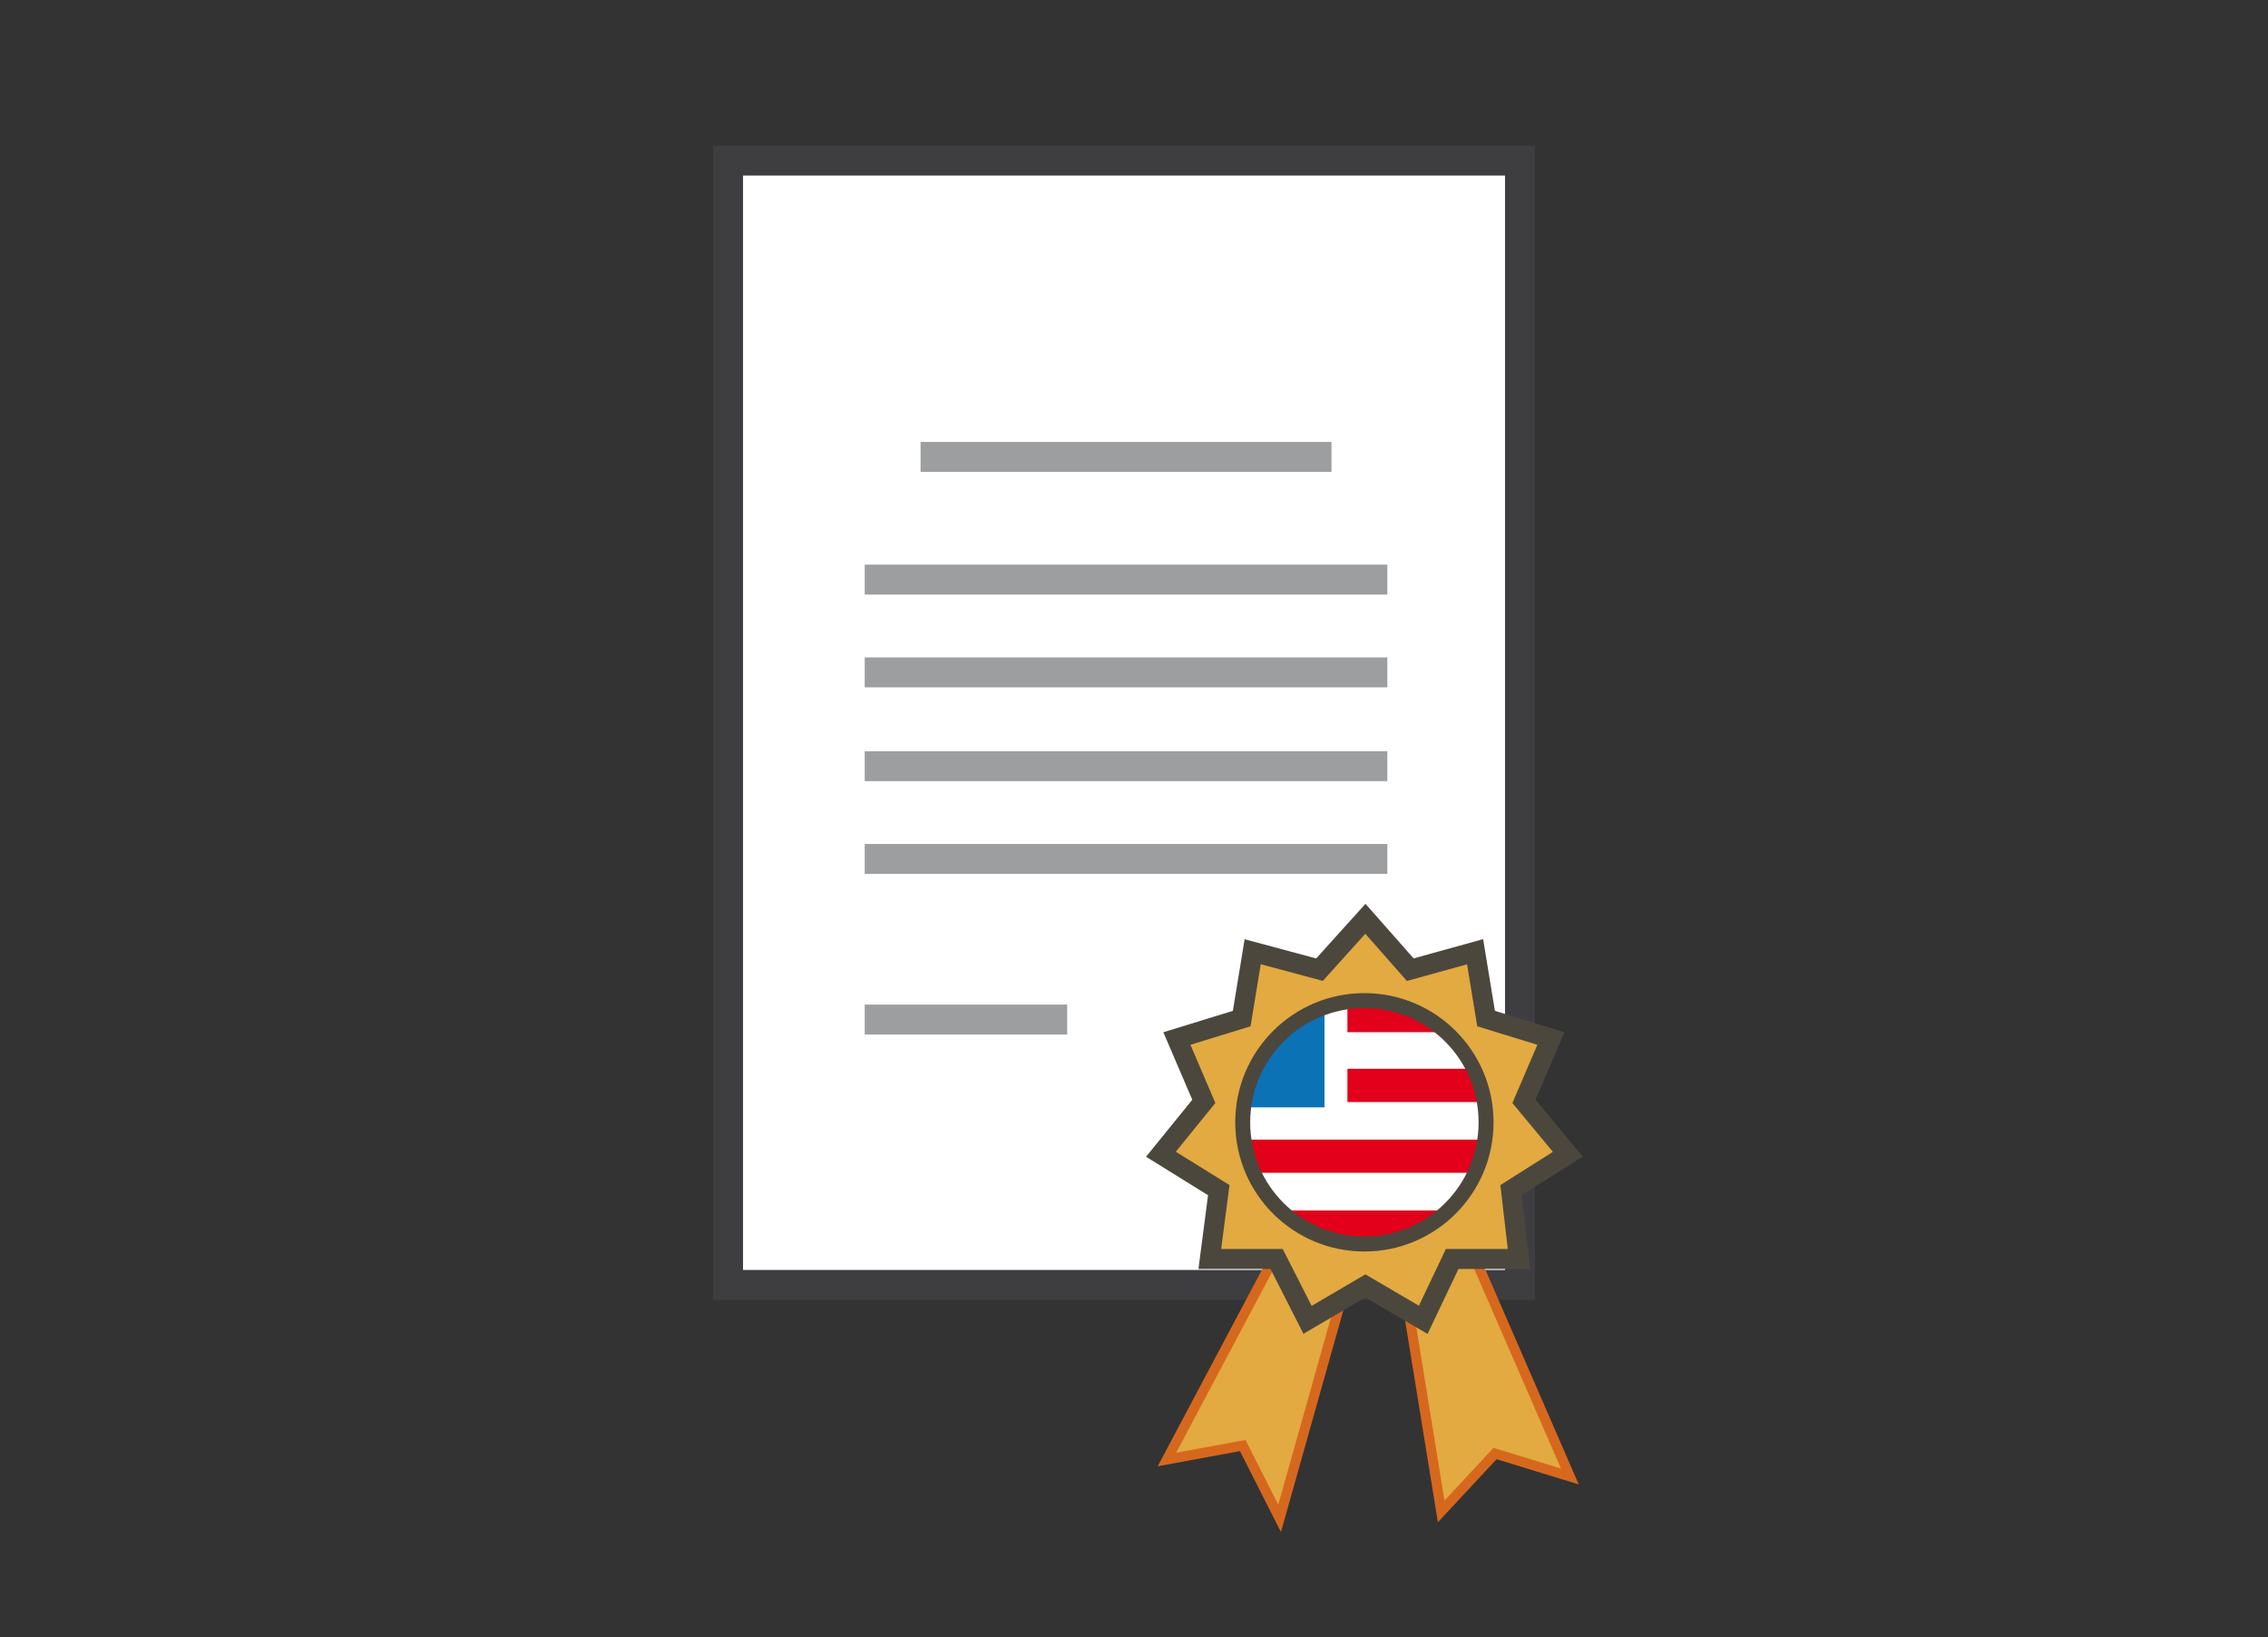 <?xml version="1.0" encoding="utf-8"?>
<!-- Generator: Adobe Illustrator 23.0.5, SVG Export Plug-In . SVG Version: 6.00 Build 0)  -->
<svg version="1.1" id="Capa_1" xmlns="http://www.w3.org/2000/svg" xmlns:xlink="http://www.w3.org/1999/xlink" x="0px" y="0px"
	 viewBox="0 0 227.4 164.1" style="enable-background:new 0 0 227.4 164.1;" xml:space="preserve">
<rect x="0" y="0" width="227.4" height="164.1" fill="#333333" stroke="none"/>
<style type="text/css">
	.st0{fill:#FFFFFF;stroke:#3E3D40;stroke-width:3;stroke-miterlimit:10;}
	.st1{fill:none;stroke:#9C9E9F;stroke-width:3;stroke-miterlimit:10;}
	.st2{fill:#E2AA41;stroke:#D6681E;stroke-miterlimit:10;}
	.st3{fill:#E2AA41;stroke:#4C473D;stroke-width:2;stroke-miterlimit:10;}
	.st4{clip-path:url(#SVGID_1_);}
	.st5{fill:#FFFFFF;}
	.st6{fill:none;stroke:#E2001A;stroke-width:3.33;stroke-miterlimit:10;}
	.st7{fill:#0B72B5;}
	.st8{fill:none;stroke:#4C473D;stroke-width:1.5;stroke-miterlimit:10;}
</style>
<rect x="73" y="16.1" class="st0" width="79.4" height="112.7"/>
<line class="st1" x1="92.3" y1="45.8" x2="133.5" y2="45.8"/>
<line class="st1" x1="86.7" y1="58.1" x2="139.1" y2="58.1"/>
<line class="st1" x1="86.7" y1="67.4" x2="139.1" y2="67.4"/>
<line class="st1" x1="86.7" y1="76.8" x2="139.1" y2="76.8"/>
<line class="st1" x1="86.7" y1="86.1" x2="139.1" y2="86.1"/>
<line class="st1" x1="86.7" y1="102.2" x2="107" y2="102.2"/>
<g>
	<polyline class="st2" points="128.2,125.2 117,146.3 124.6,144.9 128.3,152.2 135,128.4 	"/>
	<polygon class="st2" points="140.5,126.9 144.5,151.5 149.9,145.7 157.4,148 147.4,125 	"/>
	<polygon class="st3" points="136.9,92.1 141.4,97.2 147.9,95.4 149,102.1 155.5,104.1 152.8,110.4 157.2,115.7 151.5,119.3 
		152.3,126.2 145.6,126.2 142.7,132.3 136.9,128.9 131.1,132.3 128,126.2 121.3,126.2 122.2,119.3 116.4,115.7 120.7,110.4 
		118,104.1 124.5,102.1 125.6,95.4 132.3,97.2 	"/>
	<g>
		<g>
			<g>
				<defs>
					<circle id="SVGID_3_" cx="136.8" cy="112.5" r="12.2"/>
				</defs>
				<clipPath id="SVGID_1_">
					<use xlink:href="#SVGID_3_"  style="overflow:visible;"/>
				</clipPath>
				<g class="st4">
					<g>
						<path class="st5" d="M125.1,99.9h23.7v25.3h-23.7L125.1,99.9z"/>
						<g>
							<path class="st6" d="M135.1,101.8H149 M135.1,108.8H149 M125.1,115.9H149 M125.1,123h23.7"/>
							<path class="st7" d="M125.1,99.9h7.7V111h-7.7V99.9z"/>
						</g>
					</g>
				</g>
			</g>
		</g>
		<circle class="st8" cx="136.8" cy="112.5" r="12.2"/>
	</g>
</g>
</svg>
